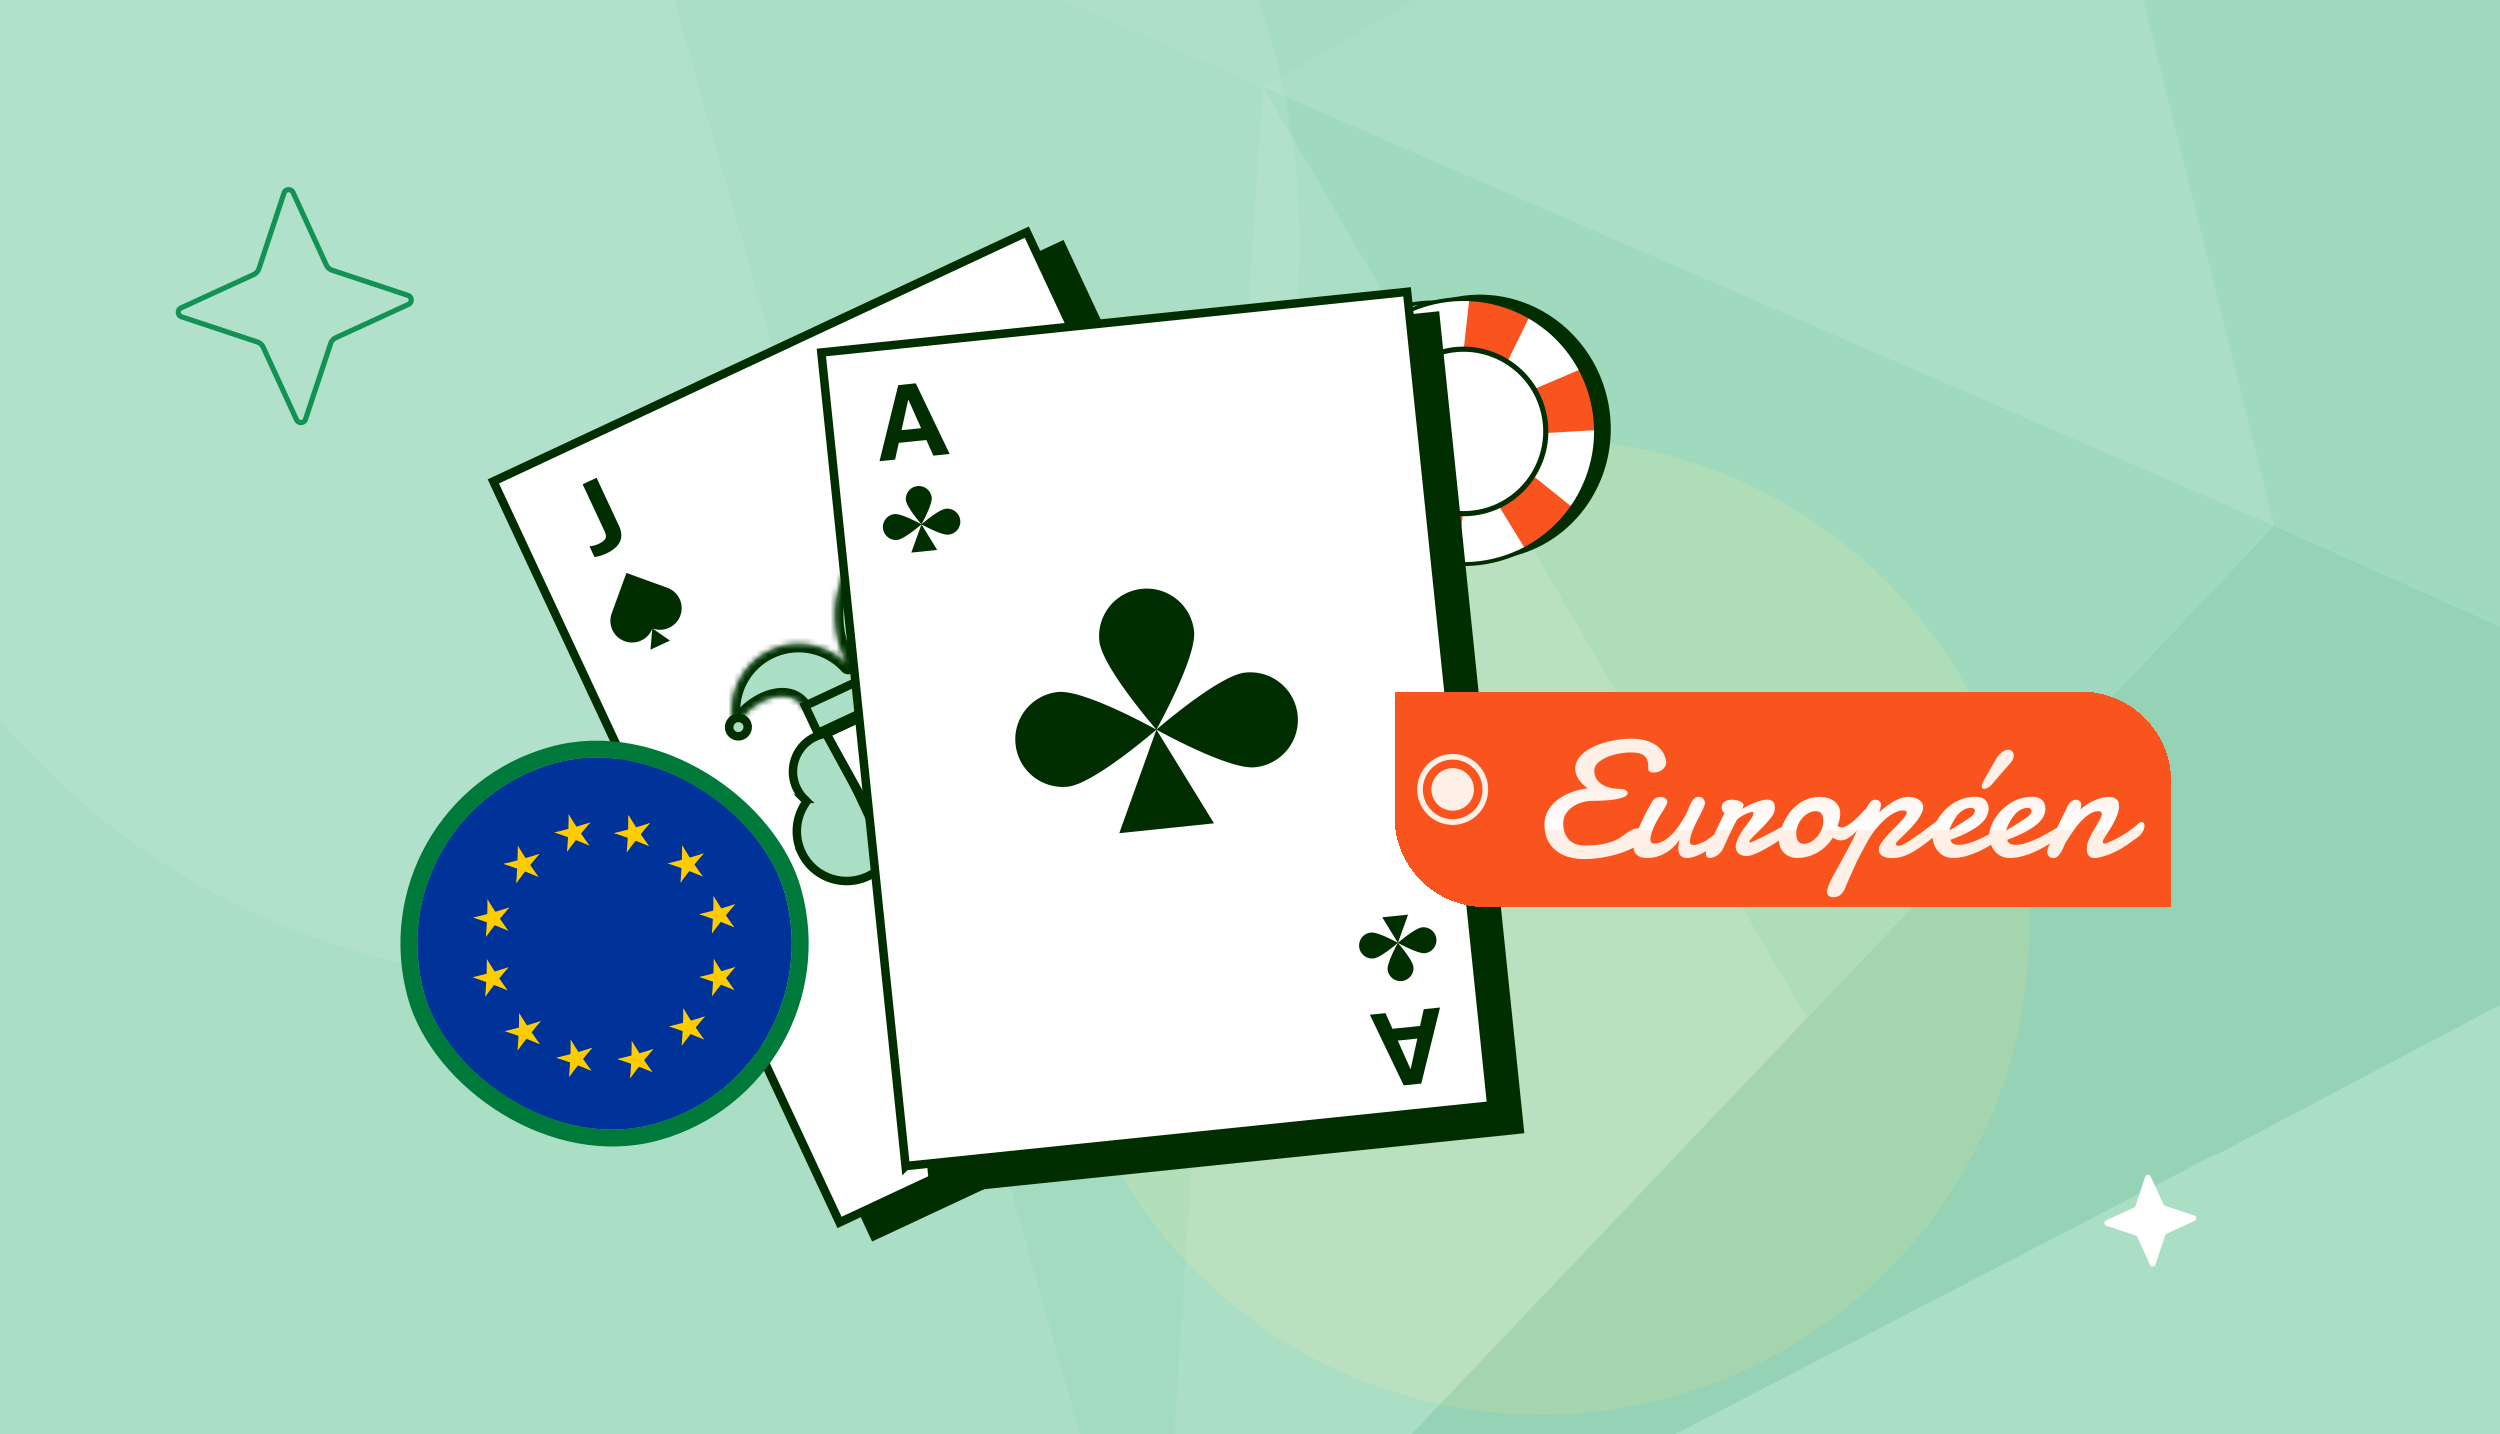<svg xmlns="http://www.w3.org/2000/svg" width="441" height="253" fill="none"><g clip-path="url(#a)"><path fill="#AADEC5" d="M0 0h441v253H0z"/><g filter="url(#b)"><circle cx="99.159" cy="42.82" r="130.114" fill="#D5EFE2" fill-opacity=".2" transform="rotate(90 99.159 42.82)"/></g><g filter="url(#c)"><circle cx="271.885" cy="163.462" r="86.111" fill="#FFEBA4" fill-opacity=".2" transform="rotate(90 271.885 163.462)"/></g><g opacity=".12"><path fill="#007A3B" d="m401.131 92.739-49.084 51.809 38.602 59.325 119.049-62.903-108.567-48.231Z"/><path fill="#55BD8B" d="m233.34-120.444 50.662 100.62 78.016-44.883-128.678-55.737Z"/><path fill="#AADEC5" d="m222.764 15.325 178.56 77.425-39.302-157.457-139.258 80.031Z"/><path fill="#007A3B" d="m203.805 300.502 186.856-96.824-38.615-59.131-148.241 155.955Z"/><path fill="#AADEC5" d="m204.013 300.321 114.769-120.878-96.02-164.12-18.749 284.998Z"/><path fill="#71C59B" d="M222.759 15.324 109.357-33.824l94.639 334.34 18.763-285.192Z"/><path fill="#55BD8B" d="m222.764 15.324 96.006 164.314 82.359-86.9-178.365-77.414Z"/><path fill="#86D6AE" d="m109.166-33.837 113.597 49.162 61.242-35.149-50.48-100.412-124.359 86.399Z"/><path fill="#55BD8B" d="m492.124-8.173-130.095-56.53 39.098 157.44 108.556 48.427L492.124-8.173Z"/></g><path fill="#002E00" d="M256.082 98.523c12.149 0 21.998-10.12 21.998-22.604 0-12.485-9.849-22.605-21.998-22.605-12.148 0-21.997 10.12-21.997 22.605 0 12.484 9.849 22.604 21.997 22.604Z"/><path fill="#F0F7F3" d="M252.926 98.467c12.476 0 22.59-10.103 22.59-22.566 0-12.462-10.114-22.565-22.59-22.565-12.475 0-22.589 10.103-22.589 22.566 0 12.462 10.114 22.565 22.589 22.565Z"/><path fill="#186E45" d="M230.337 75.901c0 1.999.262 3.937.753 5.785l21.836-3.816 21.837 3.816c.487-1.848.753-3.786.753-5.785 0-1.682-.192-3.322-.542-4.9l-22.048 3.816L230.878 71a22.679 22.679 0 0 0-.541 4.9Z"/><path fill="#186E45" d="M242.201 56.097a22.66 22.66 0 0 0-4.671 3.5l14.066 17.114 7.414 20.869a22.601 22.601 0 0 0 9.415-5.072l-14.17-17.299-7.518-21.053a22.654 22.654 0 0 0-4.536 1.941Z"/><path fill="#186E45" d="M264.003 56.291a22.571 22.571 0 0 0-5.457-2.075l-6.968 21.02-13.695 17.412a22.657 22.657 0 0 0 4.744 3.4 22.794 22.794 0 0 0 4.58 1.844l7.068-21.209 13.797-17.597a22.753 22.753 0 0 0-4.066-2.795h-.003Z"/><path fill="#002E00" d="M252.926 98.799C240.283 98.799 230 88.527 230 75.901S240.283 53 252.926 53c12.643 0 22.925 10.272 22.925 22.901 0 12.63-10.282 22.901-22.925 22.901V98.8Zm0-45.127c-12.27 0-22.253 9.972-22.253 22.23 0 12.256 9.983 22.229 22.253 22.229s22.253-9.973 22.253-22.23-9.983-22.23-22.253-22.23Z"/><path fill="#F0F7F3" d="M252.94 89.732c7.637 0 13.827-6.184 13.827-13.814 0-7.629-6.19-13.813-13.827-13.813-7.636 0-13.827 6.184-13.827 13.813 0 7.63 6.191 13.814 13.827 13.814Z"/><path fill="#002E00" d="M252.941 90.36c-7.97 0-14.456-6.479-14.456-14.442 0-7.962 6.486-14.441 14.456-14.441s14.455 6.479 14.455 14.441c0 7.963-6.485 14.442-14.455 14.442Zm0-28.003c-7.486 0-13.574 6.083-13.574 13.561 0 7.479 6.088 13.562 13.574 13.562 7.485 0 13.574-6.083 13.574-13.562 0-7.478-6.089-13.561-13.574-13.561Z"/><g clip-path="url(#d)"><path fill="#002E00" stroke="#002E00" stroke-width="1.5" d="M154.203 218.004 93.133 87.287l94.109-43.967 61.07 130.717-94.109 43.967Z"/><path fill="#FEFFFE" stroke="#002E00" stroke-width="1.5" d="M148.092 215.632 87.022 84.916l94.109-43.967 61.07 130.716-94.109 43.967Z"/><path fill="#002E00" d="M106.975 97.624a7.614 7.614 0 0 1-1.208.447c-.397.12-.7.178-.91.172l-.877-1.88c.226-.015.484-.058.775-.129.29-.07.574-.17.85-.3.595-.277.981-.573 1.157-.888.183-.331.152-.757-.09-1.277l-3.895-8.349 2.455-1.145 3.947 8.46c.495 1.062.553 2.005.174 2.829-.384.813-1.177 1.5-2.378 2.06ZM220.903 161.722a7.706 7.706 0 0 0-1.119.639c-.347.227-.586.422-.716.586l.877 1.88c.156-.163.355-.334.596-.511s.5-.33.776-.459c.595-.277 1.07-.382 1.425-.315.371.073.677.369.92.89l3.895 8.348 2.455-1.145-3.947-8.46c-.495-1.062-1.18-1.713-2.055-1.951-.87-.228-1.906-.062-3.107.498ZM115.126 110.866a3.82 3.82 0 0 0 4.89-2.287v-.001a3.815 3.815 0 0 0-2.286-4.888l-7.232-2.625-2.619 7.207a3.828 3.828 0 0 0 7.182 2.646l-.322 3.693 3.444-1.609-3.057-2.136ZM171.197 141.028c7.459 2.703 15.705-1.155 18.415-8.613v-.006c2.711-7.459-1.145-15.702-8.606-18.409l-27.242-9.885-9.86 27.142c-2.722 7.483 1.141 15.749 8.625 18.46 7.439 2.7 15.656-1.102 18.421-8.496l-1.21 13.912 12.968-6.062-11.511-8.043ZM215.98 147.187a3.82 3.82 0 0 1 4.894-2.278l.001.001a3.815 3.815 0 0 1 2.277 4.892l-2.636 7.228-7.204-2.624a3.827 3.827 0 0 1 2.587-7.202l-3.037-2.127 3.445-1.605-.327 3.715Z"/><mask id="e" fill="#fff"><path d="M164.719 97.307a10.964 10.964 0 0 1 7.852-5.345c-8.308-3.613-18.191-.502-22.848 7.524-3.334 5.745-3.151 12.561-.114 17.957-3.382-3.727-8.922-4.996-13.724-2.756-5.486 2.559-8.081 8.797-6.215 14.401 1.128-4.603 9.725-9.292 12.357-3.652l34.612-16.147c-2.631-5.641 6.486-9.215 10.737-7.122-3.095-5.03-9.542-7.05-15.027-4.49-4.691 2.188-7.268 7.066-6.749 11.938a10.967 10.967 0 0 1-.881-12.308Z"/></mask><path fill="#AADEC5" d="M164.719 97.307a10.964 10.964 0 0 1 7.852-5.345c-8.308-3.613-18.191-.502-22.848 7.524-3.334 5.745-3.151 12.561-.114 17.957-3.382-3.727-8.922-4.996-13.724-2.756-5.486 2.559-8.081 8.797-6.215 14.401 1.128-4.603 9.725-9.292 12.357-3.652l34.612-16.147c-2.631-5.641 6.486-9.215 10.737-7.122-3.095-5.03-9.542-7.05-15.027-4.49-4.691 2.188-7.268 7.066-6.749 11.938a10.967 10.967 0 0 1-.881-12.308Z"/><path fill="#002E00" d="m172.571 91.962.226 1.483 5.144-.783-4.772-2.076-.598 1.376Zm-7.852 5.345 1.298.753-1.298-.753Zm-14.996 2.179-1.298-.753 1.298.753Zm-.114 17.957-1.111 1.008a1.5 1.5 0 0 0 2.418-1.744l-1.307.736Zm-19.939 11.645-1.423.474 1.643 4.934 1.237-5.051-1.457-.357Zm12.357-3.652-1.359.634.634 1.359 1.359-.634-.634-1.359Zm34.612-16.147.634 1.359 1.359-.634-.634-1.359-1.359.634Zm10.737-7.122-.662 1.346 4.665 2.297-2.725-4.429-1.278.786Zm-21.776 7.448-1.177.931a1.5 1.5 0 0 0 2.668-1.09l-1.491.159Zm6.745-19.136a12.463 12.463 0 0 0-8.923 6.075l2.595 1.506a9.463 9.463 0 0 1 6.78-4.615l-.452-2.966Zm-21.325 9.76c4.271-7.36 13.335-10.214 20.953-6.901l1.196-2.751c-8.998-3.914-19.7-.546-24.744 8.146l2.595 1.506Zm-.104 16.468c-2.787-4.951-2.953-11.201.104-16.468l-2.595-1.506c-3.611 6.223-3.41 13.606-.123 19.446l2.614-1.472Zm-14.397-.66a10.302 10.302 0 0 1 11.979 2.404l2.222-2.016c-3.812-4.2-10.055-5.633-15.47-3.107l1.269 2.719Zm-5.426 12.567a10.297 10.297 0 0 1 5.426-12.567l-1.269-2.719c-6.183 2.885-9.107 9.915-7.003 16.234l2.846-.948Zm41.89-29.579a10.297 10.297 0 0 1 13.116 3.918l2.555-1.572c-3.49-5.673-10.756-7.949-16.939-5.064l1.268 2.718Zm-5.892 10.421a10.304 10.304 0 0 1 5.892-10.42l-1.268-2.72c-5.29 2.468-8.192 7.968-7.607 13.458l2.983-.318Zm-3.669-12.902c-2.646 4.56-2.078 10.097 1.001 13.992l2.353-1.861a9.468 9.468 0 0 1-.759-10.625l-2.595-1.506Zm-20.036 28.248c-.847-1.815-2.244-2.892-3.897-3.282-1.585-.374-3.266-.087-4.759.507a12.438 12.438 0 0 0-4.08 2.691c-1.133 1.125-2.069 2.513-2.437 4.013l2.914.714c.197-.802.758-1.725 1.637-2.598a9.408 9.408 0 0 1 3.075-2.032c1.127-.449 2.159-.564 2.961-.375.735.173 1.398.625 1.868 1.63l2.718-1.268Zm44.653-23.981c-1.385-.682-3.051-.856-4.64-.711a12.431 12.431 0 0 0-4.684 1.397c-1.414.762-2.714 1.866-3.446 3.321-.763 1.517-.836 3.28.01 5.095l2.719-1.268c-.469-1.006-.389-1.804-.049-2.479.37-.736 1.122-1.453 2.189-2.028a9.444 9.444 0 0 1 3.533-1.051c1.234-.112 2.302.051 3.043.416l1.325-2.692Zm-12.035 7.109-34.611 16.147 1.268 2.718 34.612-16.147-1.269-2.718Z" mask="url(#e)"/><path fill="#AADEC5" stroke="#002E00" stroke-width="1.5" d="m141.969 141.861.328-.51-.429-.428a6.78 6.78 0 0 1 1.93-10.941 6.771 6.771 0 0 1 2.651-.635l10.283 22.042a8.75 8.75 0 0 1-3.669 3.196c-4.399 2.052-9.627.151-11.678-4.244a8.774 8.774 0 0 1 .584-8.48ZM189.558 119.659l-.601-.075-.053-.604a6.781 6.781 0 0 0-9.624-5.551 6.753 6.753 0 0 0-2.189 1.623l10.283 22.042a8.745 8.745 0 0 0 4.806-.758c4.399-2.052 6.302-7.28 4.251-11.675a8.776 8.776 0 0 0-6.873-5.002Z"/><path fill="#FEFFFE" stroke="#002E00" stroke-width="1.5" d="m157.888 151.818-12.159-22.404 31.807-14.839 9.527 23.453c3.237 7.968-.343 17.079-8.144 20.718-7.743 3.612-16.958.576-21.031-6.928Z"/><path stroke="#002E00" stroke-width="1.5" d="m145.736 129.41 31.793-14.832 6.975 17.611.005.012.006.013 2.552 5.823c3.23 7.967-.35 17.071-8.148 20.709-7.74 3.611-16.95.579-21.025-6.918l-2.931-5.833-.007-.014-.008-.014-9.212-16.557Z"/><path fill="#002E00" d="M156.692 139.65a2.212 2.212 0 0 1 1.071-2.941l1.853-.865a2.214 2.214 0 0 1 2.942 1.069 7.602 7.602 0 0 0-5.866 2.737ZM172.776 132.147a2.214 2.214 0 0 1 1.072-2.942l1.853-.865a2.213 2.213 0 0 1 2.942 1.07 7.602 7.602 0 0 0-5.867 2.737Z"/><path stroke="#002E00" stroke-width="1.5" d="m171.908 140.532-4.029 1.879-4.796-10.28-1.527-.464a6.406 6.406 0 0 0-7.75 3.616l-.626 1.468M169.061 129.813l.626-1.468a6.405 6.405 0 0 1 7.75-3.615l1.527.463"/><path fill="#FEFFFE" d="M172.829 146.04c-1.603.748-2.354 2.532-1.677 3.984l5.808-2.709c-.678-1.452-2.527-2.023-4.131-1.275Z"/><path fill="#002E00" d="m169.778 150.951 1.991-2.833.023-.033.558.13.785.131.405-.686.258-.511.041.004 3.45.294-7.511 3.504Z"/><path fill="#AADEC5" stroke="#002E00" stroke-width="1.5" d="m142.02 124.503 34.204-15.957 2.239 4.798-34.204 15.957-2.239-4.798Z"/><path fill="#AADEC5" d="M157.588 149.286a6.56 6.56 0 0 0 8.72 3.169c1.678-.783 4.121-2.885 4.121-2.885a3.65 3.65 0 0 0-1.614-6.958c-3.381.18-4.186 3.249-4.978 5.164-.641 1.551-4.726 3.427-5.783-.143-1.057-3.571 1.235-6.137 2.709-7.065a6.56 6.56 0 0 0-3.175 8.718Z"/><path fill="#AADEC5" d="M183.756 137.078a6.56 6.56 0 0 1-3.174 8.718c-1.679.783-4.859 1.304-4.859 1.304a3.65 3.65 0 0 1-4.294-5.707c2.31-2.475 5.179-1.12 7.155-.497 1.6.505 5.662-1.42 3.606-4.523-2.057-3.104-5.496-2.997-7.154-2.464a6.56 6.56 0 0 1 8.72 3.169Z"/><path fill="#AADEC5" stroke="#002E00" stroke-width="1.5" d="M131.756 127.589a1.643 1.643 0 0 1-2.977 1.388 1.642 1.642 0 0 1 2.977-1.388ZM172.399 92.155a1.641 1.641 0 1 1-2.975 1.387 1.641 1.641 0 0 1 2.975-1.387ZM187.893 100.702a1.641 1.641 0 1 1-2.974 1.387 1.641 1.641 0 0 1 2.974-1.387Z"/></g><path fill="#002E00" d="M256.005 52.563c12.243-2.864 24.556 5.023 27.501 17.616 2.946 12.593-4.591 25.123-16.834 27.986-12.243 2.864-24.556-5.023-27.501-17.616-2.946-12.593 4.591-25.123 16.834-27.986Z"/><path fill="#fff" d="M252.837 53.365c12.573-2.94 25.148 4.866 28.089 17.437 2.94 12.57-4.868 25.145-17.441 28.086-12.572 2.941-25.148-4.866-28.088-17.437-2.94-12.57 4.868-25.145 17.44-28.086Z"/><path fill="#F9541D" d="M252.028 98.63a23.442 23.442 0 0 1-5.533-2.43l8.67-17.6-18.064 7.665a23.337 23.337 0 0 1-2.308-10.828l18.748-1.062-14.488-11.597a23.44 23.44 0 0 1 3.979-4.547 23.568 23.568 0 0 1 4.18-2.94l9.893 16.094 2.075-18.56a23.386 23.386 0 0 1 10.685 2.896l-8.208 16.732 17.147-7.31a23.5 23.5 0 0 1 2.124 5.657c.397 1.698.591 3.397.611 5.071l-19.707 1.15 15.562 12.495a23.505 23.505 0 0 1-3.438 3.778h-.003a23.349 23.349 0 0 1-5.01 3.38l-9.757-15.93-2.129 18.775a23.44 23.44 0 0 1-5.029-.89Z"/><path fill="#002E00" d="M252.759 53.03c-12.741 2.98-20.68 15.764-17.701 28.5 2.979 12.736 15.765 20.677 28.506 17.697 12.741-2.98 20.68-15.765 17.7-28.504-2.979-12.74-15.765-20.677-28.506-17.697l.001.003Zm10.647 45.52c-12.365 2.891-24.779-4.815-27.67-17.178-2.892-12.364 4.816-24.776 17.18-27.668 12.365-2.892 24.779 4.814 27.671 17.177 2.892 12.363-4.816 24.776-17.181 27.668Z"/><path fill="#fff" d="M254.915 62.17c7.695-1.8 15.393 2.98 17.193 10.676 1.8 7.695-2.979 15.393-10.675 17.193-7.695 1.8-15.393-2.98-17.193-10.675-1.8-7.696 2.979-15.393 10.675-17.193Z"/><path fill="#002E00" d="M254.765 61.537c-8.032 1.878-13.039 9.943-11.161 17.974 1.879 8.032 9.943 13.04 17.975 11.16 8.032-1.878 13.039-9.942 11.16-17.974-1.878-8.032-9.943-13.039-17.974-11.16Zm6.606 28.247c-7.543 1.764-15.114-2.937-16.879-10.48-1.764-7.544 2.937-15.115 10.48-16.88 7.544-1.764 15.115 2.937 16.879 10.48 1.765 7.544-2.936 15.115-10.48 16.88Z"/><g clip-path="url(#f)"><path fill="#002E00" stroke="#002E00" stroke-width="1.5" d="m164.744 209.933-14.86-143.512 103.321-10.698 14.86 143.511-103.321 10.699Z"/><path fill="#FEFFFE" stroke="#002E00" stroke-width="1.5" d="m159.747 205.689-14.86-143.511L248.208 51.48l14.86 143.511-103.321 10.698Z"/><path fill="#002E00" fill-rule="evenodd" d="m158.453 67.937-3.308 13.419 2.752-.284.647-2.955 4.866-.5 1.231 2.76 2.878-.296-5.973-12.463-3.093.319Zm1.767 2.527-1.188 5.423 3.448-.355-2.26-5.068ZM247.619 191.462l-5.973-12.463 2.751-.283 1.236 2.761 4.866-.501.643-2.955 2.877-.296-3.307 13.419-3.093.318Zm1.214-2.835-2.267-5.067 3.447-.355-1.18 5.422Z" clip-rule="evenodd"/><path fill="#002E00" d="M162.544 92.496s1.944-3.477 1.814-4.736a2.293 2.293 0 0 0-4.561.473c.131 1.259 2.747 4.263 2.747 4.263ZM162.544 92.497s-3.479-1.942-4.738-1.812a2.293 2.293 0 0 0-2.045 2.515 2.293 2.293 0 0 0 2.517 2.043c1.26-.13 4.266-2.746 4.266-2.746ZM167.283 94.309c-1.259.13-4.738-1.813-4.738-1.813s3.006-2.615 4.266-2.745a2.292 2.292 0 1 1 .472 4.558ZM160.757 97.482l1.788-4.985 2.772 4.511-4.56.474ZM246.592 166.324s2.612 3.008 2.741 4.267a2.293 2.293 0 0 1-4.561.467c-.129-1.26 1.82-4.734 1.82-4.734ZM246.592 166.323s-3.011 2.611-4.27 2.74a2.292 2.292 0 1 1-.467-4.559c1.261-.129 4.737 1.819 4.737 1.819ZM250.862 163.584c-1.259.129-4.269 2.739-4.269 2.739s3.476 1.948 4.736 1.819a2.29 2.29 0 1 0-.467-4.558ZM243.826 161.807l2.766 4.516 1.795-4.982-4.561.466ZM203.988 128.707s7.121-12.738 6.644-17.347c-.478-4.613-4.606-7.96-9.218-7.483-4.615.479-7.966 4.604-7.489 9.213.479 4.613 10.063 15.617 10.063 15.617ZM203.988 128.711s-12.745-7.116-17.357-6.638c-4.615.478-7.966 4.604-7.489 9.213.479 4.613 4.607 7.96 9.219 7.483 4.615-.479 15.627-10.058 15.627-10.058ZM221.348 135.346c-4.612.478-17.357-6.638-17.357-6.638s11.012-9.579 15.627-10.058a8.393 8.393 0 1 1 1.73 16.696ZM197.441 146.97l6.549-18.26 10.156 16.526-16.705 1.734Z"/></g><g filter="url(#g)"><g clip-path="url(#h)"><rect width="66" height="66" x="66" y="149.701" fill="#039" rx="33" transform="rotate(-15.557 66 149.701)"/><path fill="#039" d="m52.349 151.638 89.95-25.042 18.781 67.462L71.13 219.1l-18.781-67.462Z"/><path fill="#FC0" d="m100.319 149.854-.072 3.61 1.758-.131-1.686-3.479Z"/><path fill="#FC0" d="m100.318 149.855 1.927 3.053-1.573.797-.354-3.85Z"/><path fill="#FC0" d="m104.123 151.274-3.454 1.05.668 1.629 2.786-2.679Z"/><path fill="#FC0" d="m104.124 151.276-2.306 2.777-1.244-1.248 3.55-1.529Z"/><path fill="#FC0" d="m103.955 155.338-2.064-2.963-1.346 1.14 3.41 1.823Z"/><path fill="#FC0" d="m103.955 155.336-3.354-1.337.804-1.569 2.55 2.906Z"/><path fill="#FC0" d="m97.793 153.037 3.499-.887.27 1.741-3.77-.854Z"/><path fill="#FC0" d="m97.791 153.04 3.409 1.185.421-1.711-3.83.526Z"/><path fill="#FC0" d="m100.036 156.429.235-3.603 1.741.28-1.976 3.323Z"/><path fill="#FC0" d="m100.035 156.427 2.18-2.877-1.5-.928-.68 3.805ZM111.443 189.83l-.072 3.61 1.758-.131-1.686-3.479Z"/><path fill="#FC0" d="m111.442 189.83 1.927 3.053-1.573.797-.354-3.85Z"/><path fill="#FC0" d="m115.252 191.245-3.454 1.05.668 1.63 2.786-2.68Z"/><path fill="#FC0" d="m115.253 191.248-2.306 2.776-1.245-1.247 3.551-1.529Z"/><path fill="#FC0" d="m115.084 195.309-2.064-2.962-1.346 1.139 3.41 1.823Z"/><path fill="#FC0" d="m115.083 195.308-3.353-1.337.804-1.57 2.549 2.907Z"/><path fill="#FC0" d="m108.921 193.008 3.499-.886.27 1.741-3.769-.855Z"/><path fill="#FC0" d="m108.919 193.011 3.409 1.185.421-1.711-3.83.526Z"/><path fill="#FC0" d="m111.164 196.403.236-3.603 1.741.28-1.977 3.323Z"/><path fill="#FC0" d="m111.164 196.401 2.18-2.878-1.5-.928-.68 3.806ZM85.89 175.407l-.073 3.61 1.759-.131-1.687-3.479Z"/><path fill="#FC0" d="m85.888 175.407 1.927 3.054-1.573.796-.354-3.85Z"/><path fill="#FC0" d="m89.692 176.824-3.454 1.05.668 1.629 2.786-2.679Z"/><path fill="#FC0" d="m89.694 176.826-2.307 2.777-1.244-1.248 3.55-1.529Z"/><path fill="#FC0" d="m89.526 180.888-2.064-2.962-1.346 1.139 3.41 1.823Z"/><path fill="#FC0" d="m89.526 180.887-3.354-1.337.804-1.57 2.55 2.907Z"/><path fill="#FC0" d="m83.363 178.586 3.5-.886.27 1.741-3.77-.855Z"/><path fill="#FC0" d="m83.362 178.589 3.409 1.185.42-1.711-3.83.526Z"/><path fill="#FC0" d="m85.607 181.979.236-3.602 1.74.28-1.976 3.322Z"/><path fill="#FC0" d="m85.606 181.978 2.18-2.878-1.5-.928-.68 3.806ZM91.069 161.968l2.18-2.877-1.5-.928-.68 3.805Z"/><path fill="#FC0" d="m91.069 161.968.236-3.603 1.74.28-1.976 3.323Z"/><path fill="#FC0" d="m88.816 158.584 3.41 1.184.42-1.714-3.83.53Z"/><path fill="#FC0" d="m88.818 158.583 3.5-.89.272 1.743-3.772-.853Z"/><path fill="#FC0" d="m91.35 155.399-.074 3.608 1.755-.129-1.682-3.479Z"/><path fill="#FC0" d="m91.348 155.4 1.922 3.054-1.57.794-.352-3.848Z"/><path fill="#FC0" d="m94.987 160.88-3.353-1.338.804-1.569 2.55 2.907Z"/><path fill="#FC0" d="m94.987 160.879-2.063-2.963-1.347 1.139 3.41 1.824Z"/><path fill="#FC0" d="m95.163 156.819-2.31 2.776-1.243-1.251 3.553-1.525Z"/><path fill="#FC0" d="m95.164 156.819-3.456 1.045.667 1.634 2.789-2.679ZM89.635 170.352l-2.063-2.962-1.346 1.139 3.41 1.823Z"/><path fill="#FC0" d="m89.635 170.351-3.353-1.337.804-1.57 2.55 2.907Z"/><path fill="#FC0" d="m85.722 171.443 2.18-2.879-1.5-.927-.68 3.806Z"/><path fill="#FC0" d="m85.723 171.443.235-3.602 1.742.279-1.977 3.323Z"/><path fill="#FC0" d="m83.473 168.056 3.412 1.183.418-1.713-3.83.53Z"/><path fill="#FC0" d="m83.473 168.057 3.5-.891.272 1.743-3.772-.852Z"/><path fill="#FC0" d="m89.817 166.288-2.309 2.776-1.243-1.25 3.552-1.526Z"/><path fill="#FC0" d="m89.815 166.289-3.456 1.046.667 1.633 2.789-2.679Z"/><path fill="#FC0" d="m86.005 164.867 1.927 3.051-1.569.797-.358-3.848Z"/><path fill="#FC0" d="m86.006 164.868-.067 3.607 1.755-.131-1.688-3.476ZM95.398 186.321l-3.454 1.051.67 1.629 2.784-2.68Z"/><path fill="#FC0" d="M95.393 186.324 93.09 189.1l-1.246-1.246 3.55-1.53Z"/><path fill="#FC0" d="m95.228 190.381-2.069-2.96-1.341 1.142 3.41 1.818Z"/><path fill="#FC0" d="m95.223 190.381-3.353-1.332.8-1.571 2.553 2.903Z"/><path fill="#FC0" d="m91.312 191.476 2.176-2.885-1.503-.922-.673 3.807Z"/><path fill="#FC0" d="m91.308 191.476.228-3.602 1.744.273-1.972 3.329Z"/><path fill="#FC0" d="m91.577 184.912 1.93 3.033-1.541.8-.39-3.833Z"/><path fill="#FC0" d="m91.573 184.913-.033 3.595 1.731-.136-1.698-3.459Z"/><path fill="#FC0" d="m89.054 188.092 3.498-.903.282 1.748-3.78-.845Z"/><path fill="#FC0" d="m89.056 188.091 3.422 1.178.41-1.72-3.832.542ZM104.487 191.014l-3.453 1.051.669 1.629 2.784-2.68Z"/><path fill="#FC0" d="m104.483 191.017-2.305 2.776-1.245-1.247 3.55-1.529Z"/><path fill="#FC0" d="m104.316 195.073-2.069-2.96-1.341 1.143 3.41 1.817Z"/><path fill="#FC0" d="m104.311 195.073-3.353-1.332.799-1.571 2.554 2.903Z"/><path fill="#FC0" d="m100.398 196.167 2.176-2.885-1.504-.922-.672 3.807Z"/><path fill="#FC0" d="m100.399 196.167.228-3.602 1.744.273-1.972 3.329Z"/><path fill="#FC0" d="m100.667 189.602 1.93 3.034-1.541.799-.389-3.833Z"/><path fill="#FC0" d="m100.663 189.603-.033 3.595 1.731-.136-1.698-3.459Z"/><path fill="#FC0" d="m98.147 192.782 3.498-.903.282 1.748-3.78-.845Z"/><path fill="#FC0" d="m98.148 192.781 3.422 1.178.41-1.72-3.832.542ZM125.87 164.277l1.927 3.053-1.573.797-.354-3.85Z"/><path fill="#FC0" d="m125.871 164.276-.072 3.61 1.758-.131-1.686-3.479Z"/><path fill="#FC0" d="m123.346 167.455 3.5-.886.27 1.74-3.77-.854Z"/><path fill="#FC0" d="m123.345 167.458 3.409 1.185.421-1.711-3.83.526Z"/><path fill="#FC0" d="m125.588 170.849.236-3.603 1.741.28-1.977 3.323Z"/><path fill="#FC0" d="m125.588 170.847 2.18-2.878-1.5-.928-.68 3.806Z"/><path fill="#FC0" d="m129.673 165.693-3.455 1.05.669 1.63 2.786-2.68Z"/><path fill="#FC0" d="m129.674 165.696-2.306 2.776-1.245-1.247 3.551-1.529Z"/><path fill="#FC0" d="m129.506 169.758-2.063-2.963-1.346 1.139 3.409 1.824Z"/><path fill="#FC0" d="m129.506 169.756-3.353-1.337.804-1.569 2.549 2.906ZM114.488 155.449l-3.354-1.337.804-1.57 2.55 2.907Z"/><path fill="#FC0" d="m114.488 155.448-2.064-2.963-1.346 1.14 3.41 1.823Z"/><path fill="#FC0" d="m114.661 151.383-2.309 2.777-1.244-1.251 3.553-1.526Z"/><path fill="#FC0" d="m114.658 151.384-3.455 1.046.667 1.633 2.788-2.679Z"/><path fill="#FC0" d="m110.847 149.965 1.927 3.051-1.569.797-.358-3.848Z"/><path fill="#FC0" d="m110.844 149.967-.067 3.608 1.755-.132-1.688-3.476Z"/><path fill="#FC0" d="m110.569 156.54 2.179-2.879-1.499-.928-.68 3.807Z"/><path fill="#FC0" d="m110.569 156.538.235-3.603 1.741.279-1.976 3.324Z"/><path fill="#FC0" d="m108.32 153.153 3.412 1.183.418-1.713-3.83.53Z"/><path fill="#FC0" d="m108.32 153.154 3.499-.891.273 1.743-3.772-.852ZM120.047 161.883l.236-3.602 1.741.28-1.977 3.322Z"/><path fill="#FC0" d="m120.047 161.882 2.18-2.878-1.499-.928-.681 3.806Z"/><path fill="#FC0" d="m123.957 160.793-3.354-1.338.805-1.569 2.549 2.907Z"/><path fill="#FC0" d="m123.956 160.794-2.063-2.963-1.346 1.139 3.409 1.824Z"/><path fill="#FC0" d="m124.133 156.732-2.31 2.776-1.243-1.251 3.553-1.525Z"/><path fill="#FC0" d="m124.134 156.732-3.456 1.045.667 1.634 2.789-2.679Z"/><path fill="#FC0" d="m117.793 158.497 3.411 1.184.419-1.713-3.83.529Z"/><path fill="#FC0" d="m117.796 158.496 3.499-.889.272 1.742-3.771-.853Z"/><path fill="#FC0" d="m120.327 155.312-.074 3.608 1.755-.128-1.681-3.48Z"/><path fill="#FC0" d="m120.326 155.313 1.921 3.054-1.57.795-.351-3.849ZM123.37 178.531l3.5-.885.269 1.741-3.769-.856Z"/><path fill="#FC0" d="m123.375 178.532 3.408 1.185.422-1.71-3.83.525Z"/><path fill="#FC0" d="m125.613 181.919.242-3.603 1.739.285-1.981 3.318Z"/><path fill="#FC0" d="m125.617 181.917 2.183-2.873-1.496-.932-.687 3.805Z"/><path fill="#FC0" d="m129.534 180.832-3.354-1.345.81-1.566 2.544 2.911Z"/><path fill="#FC0" d="m129.537 180.831-2.057-2.966-1.352 1.135 3.409 1.831Z"/><path fill="#FC0" d="m125.905 175.352-.085 3.595 1.733-.112-1.648-3.483Z"/><path fill="#FC0" d="m125.913 175.348 1.886 3.06-1.552.778-.334-3.838Z"/><path fill="#FC0" d="m129.712 176.772-3.461 1.036.661 1.642 2.8-2.678Z"/><path fill="#FC0" d="m129.71 176.773-2.321 2.777-1.239-1.261 3.56-1.516ZM118.008 187.247l3.499-.885.269 1.741-3.768-.856Z"/><path fill="#FC0" d="m118.013 187.247 3.408 1.186.421-1.711-3.829.525Z"/><path fill="#FC0" d="m120.254 190.639.241-3.603 1.739.285-1.98 3.318Z"/><path fill="#FC0" d="m120.258 190.636 2.183-2.872-1.496-.933-.687 3.805Z"/><path fill="#FC0" d="m124.174 189.551-3.354-1.345.811-1.567 2.543 2.912Z"/><path fill="#FC0" d="m124.177 189.55-2.056-2.967-1.352 1.136 3.408 1.831Z"/><path fill="#FC0" d="m120.545 184.071-.085 3.594 1.733-.112-1.648-3.482Z"/><path fill="#FC0" d="m120.549 184.07 1.886 3.06-1.553.778-.333-3.838Z"/><path fill="#FC0" d="m124.346 185.49-3.461 1.035.661 1.642 2.8-2.677Z"/><path fill="#FC0" d="m124.345 185.491-2.321 2.776-1.239-1.26 3.56-1.516Z"/></g><rect width="69" height="69" x="64.153" y="148.658" stroke="#007A3B" stroke-width="3" rx="34.5" transform="rotate(-15.557 64.153 148.658)"/></g><path fill="#129355" fill-rule="evenodd" d="M58.458 48.107a2.234 2.234 0 0 1-1.313-1.181l-.001-.003-5.869-12.777v-.001a.393.393 0 0 0-.73.038l-4.438 13.36a2.233 2.233 0 0 1-1.184 1.313l-12.777 5.869h-.001a.393.393 0 0 0 .038.73l13.36 4.438a2.233 2.233 0 0 1 1.313 1.184l5.869 12.777v.001c.154.327.62.295.73-.038l4.438-13.36a2.233 2.233 0 0 1 1.184-1.313l12.777-5.869h.001a.393.393 0 0 0-.038-.73l-13.36-4.438Zm13.648 3.569c1.12.372 1.214 1.927.134 2.43l-12.785 5.872a1.318 1.318 0 0 0-.696.777l-4.435 13.351c-.372 1.12-1.927 1.214-2.43.134l-5.872-12.785a1.318 1.318 0 0 0-.777-.696l-13.351-4.435c-1.12-.372-1.214-1.927-.134-2.43l12.785-5.872c.324-.147.576-.428.696-.777l4.435-13.351c.372-1.12 1.927-1.214 2.43-.134l5.872 12.785c.147.324.428.576.777.696l13.351 4.435Z" clip-rule="evenodd"/><g filter="url(#i)"><path fill="#F9541D" d="M242 120h121.09c8.787 0 15.91 7.123 15.91 15.91V158H257.91c-8.787 0-15.91-7.123-15.91-15.91V120Z" shape-rendering="crispEdges"/><g filter="url(#j)"><path fill="url(#k)" d="M281.923 136.674c.153 0 .301.019.444.057.143.038.272.091.387.158a.839.839 0 0 1 .272.244.435.435 0 0 1 .101.272c0 .153-.096.311-.287.473-.191.153-.521.296-.989.43-.468.134-1.094.244-1.878.33-.774.086-1.753.129-2.938.129-.641 0-1.276.091-1.907.272a5.46 5.46 0 0 0-1.691.774 4.37 4.37 0 0 0-1.219 1.262c-.306.497-.459 1.065-.459 1.705 0 .517.072 1.009.215 1.477.153.468.378.879.674 1.233.306.353.683.635 1.133.845.458.211.998.316 1.619.316 1.252 0 2.294-.072 3.125-.215.832-.153 1.525-.339 2.079-.559.564-.23 1.022-.473 1.376-.731.363-.258.698-.497 1.003-.717.316-.229.636-.416.961-.559.334-.153.75-.229 1.247-.229.401 0 .717.1.946.301.229.191.344.468.344.831 0 .248-.134.526-.401.831-.258.306-.631.622-1.118.946-.478.316-1.056.622-1.735.918-.678.296-1.433.564-2.265.803-.831.229-1.725.415-2.68.559-.956.143-1.95.215-2.982.215a8.946 8.946 0 0 1-2.666-.387 6.221 6.221 0 0 1-2.179-1.133 5.463 5.463 0 0 1-1.477-1.892c-.353-.764-.53-1.658-.53-2.681 0-.879.201-1.677.602-2.393a6.312 6.312 0 0 1 1.634-1.907 9.37 9.37 0 0 1 2.423-1.347 12.782 12.782 0 0 1 2.953-.731c-.803-.602-1.367-1.19-1.692-1.764-.325-.583-.487-1.156-.487-1.72 0-.554.138-1.065.416-1.534a4.825 4.825 0 0 1 1.132-1.304 8.097 8.097 0 0 1 1.692-1.032c.64-.306 1.328-.559 2.064-.76.736-.21 1.495-.368 2.279-.473a16.266 16.266 0 0 1 2.336-.172c.784 0 1.525.081 2.222.244a6.172 6.172 0 0 1 1.892.76 4.421 4.421 0 0 1 1.362 1.304c.354.526.569 1.147.645 1.864 0 .2-.047.406-.143.616-.096.21-.244.406-.444.588-.192.172-.43.315-.717.43a2.746 2.746 0 0 1-.975.157c-.201 0-.363-.024-.487-.071a.659.659 0 0 1-.273-.201.762.762 0 0 1-.114-.301 5.01 5.01 0 0 1-.015-.401c0-.45-.052-.837-.157-1.162a1.634 1.634 0 0 0-.531-.788c-.239-.21-.554-.363-.946-.459-.392-.105-.879-.157-1.462-.157-.698 0-1.424.076-2.179.229a9.065 9.065 0 0 0-2.078.645c-.631.277-1.152.612-1.563 1.004-.401.391-.602.831-.602 1.318 0 .574.129 1.066.387 1.477.268.411.617.75 1.047 1.018a5.12 5.12 0 0 0 1.505.573 8.734 8.734 0 0 0 1.749.172Zm18.183 8.4a12.34 12.34 0 0 1-1.477 1.405c-.554.449-1.127.85-1.72 1.204-.592.354-1.175.635-1.749.846-.573.219-1.089.329-1.548.329-.458 0-.831-.129-1.118-.387-.287-.258-.43-.697-.43-1.318 0-.44.077-.951.229-1.534a8.01 8.01 0 0 1-2.207 2.179 6.55 6.55 0 0 1-1.606.759 5.984 5.984 0 0 1-1.935.301c-.315 0-.621-.033-.917-.1a2.052 2.052 0 0 1-.76-.344 1.761 1.761 0 0 1-.53-.645c-.134-.277-.201-.621-.201-1.032 0-.01.019-.153.057-.43.039-.287.158-.731.359-1.333.21-.612.53-1.4.96-2.366.43-.965 1.037-2.135 1.821-3.512.2-.363.43-.621.688-.774a1.63 1.63 0 0 1 1.275-.186c.144.029.278.081.402.158a.83.83 0 0 1 .301.272.619.619 0 0 1 .115.373.875.875 0 0 1-.043.272c-.048.163-.153.378-.316.645-.153.258-.334.559-.545.903-.21.335-.434.698-.673 1.09-.23.392-.445.798-.645 1.218a10.64 10.64 0 0 0-.516 1.29c-.144.43-.225.851-.244 1.262a.84.84 0 0 0 .143.473c.096.143.254.215.473.215.622 0 1.214-.172 1.778-.516a7.545 7.545 0 0 0 1.562-1.276c.478-.516.908-1.066 1.29-1.649.392-.592.717-1.132.975-1.619.182-.325.339-.674.473-1.047.144-.372.296-.716.459-1.032.162-.315.349-.578.559-.788.21-.21.473-.316.788-.316.344 0 .617.11.817.33.201.22.302.483.302.788 0 .173-.067.411-.201.717-.124.296-.287.641-.488 1.032-.191.383-.401.794-.63 1.233-.23.44-.445.889-.645 1.348-.191.449-.354.893-.488 1.333-.124.43-.186.831-.186 1.204 0 .344.21.516.631.516.296 0 .664-.086 1.103-.258.44-.172.899-.411 1.377-.717.487-.315.97-.683 1.447-1.104a9.02 9.02 0 0 0 1.29-1.361l.144 1.949Zm3.332-4.931c.373-.229.755-.44 1.147-.631.401-.191.788-.353 1.161-.487a7.81 7.81 0 0 1 1.061-.33c.344-.086.65-.129.917-.129.43 0 .76.105.989.315.239.201.359.545.359 1.033 0 .105-.005.219-.015.344a2.793 2.793 0 0 1-.057.372c-.048.249-.191.54-.43.875-.239.334-.521.683-.846 1.046-.315.363-.659.731-1.032 1.104l-1.017 1.018a26.57 26.57 0 0 0-.775.802c-.2.23-.301.387-.301.473 0 .077.005.129.015.158.009.029.052.043.129.043.516-.22 1.089-.482 1.72-.788.64-.316 1.276-.636 1.906-.961.631-.325 1.228-.64 1.792-.946a86.46 86.46 0 0 0 1.434-.817c.086-.048.172-.086.258-.115a.703.703 0 0 1 .258-.057c.172 0 .315.057.43.172a.624.624 0 0 1 .172.459c0 .22-.096.473-.287.76-.181.277-.492.568-.932.874-.334.21-.712.449-1.132.717l-1.305.817c-.449.277-.907.549-1.376.817-.458.267-.903.506-1.333.717-.43.21-.836.382-1.218.516-.373.124-.698.186-.975.186-.659 0-1.156-.158-1.491-.473-.325-.315-.487-.722-.487-1.218 0-.077.005-.134.014-.173a4.6 4.6 0 0 1 .373-1.218c.181-.392.387-.764.616-1.118.23-.354.469-.688.717-1.003.248-.325.473-.626.674-.904.21-.286.382-.549.516-.788s.2-.459.2-.659a.388.388 0 0 0-.028-.144c-.019-.047-.062-.071-.129-.071-.115 0-.306.043-.574.129-.258.086-.535.2-.831.344a5.81 5.81 0 0 0-.846.501c-.267.182-.458.378-.573.588-.153.268-.33.607-.53 1.018l-.631 1.29c-.21.449-.416.894-.617 1.333l-.516 1.133a2.689 2.689 0 0 1-.458.745 3.042 3.042 0 0 1-1.276.917c-.229.086-.44.129-.631.129-.22 0-.396-.057-.53-.172-.124-.114-.187-.301-.187-.559 0-.105.015-.234.043-.387a2.17 2.17 0 0 1 .215-.53c.172-.325.344-.679.516-1.061.182-.382.388-.817.617-1.304.229-.497.492-1.061.788-1.692.306-.64.664-1.376 1.075-2.207a1.672 1.672 0 0 1-.344-.416 1.4 1.4 0 0 1-.129-.631c0-.229.048-.425.144-.587.095-.173.224-.311.387-.416.162-.105.349-.182.559-.23a2.73 2.73 0 0 1 .688-.086c.248 0 .497.024.745.072.249.038.468.1.66.186.2.086.363.192.487.316a.59.59 0 0 1 .186.43.33.33 0 0 1-.028.115c-.019.047-.043.1-.072.157-.019.058-.038.11-.057.158a.336.336 0 0 0-.029.115c0 .019.005.028.014.028h.015l.028-.014Zm12.88.459c-.449 0-.884.114-1.305.344a3.897 3.897 0 0 0-1.104.888 4.46 4.46 0 0 0-.759 1.248 3.653 3.653 0 0 0-.287 1.419c0 .181.014.382.043.602.029.21.086.411.172.602.096.181.229.334.401.458.172.125.402.187.689.187.439 0 .864-.115 1.275-.344a4.272 4.272 0 0 0 1.118-.918c.325-.382.583-.812.774-1.29a3.852 3.852 0 0 0 .244-2.035 1.424 1.424 0 0 0-.172-.574 1.009 1.009 0 0 0-.387-.415c-.172-.115-.406-.172-.702-.172Zm.745-2.523c.363 0 .75.048 1.161.143.421.096.808.258 1.161.487.354.23.645.536.875.918.239.373.358.836.358 1.39 0 .287-.038.617-.115.989a7.574 7.574 0 0 1-.344 1.147.809.809 0 0 0 .33.244c.124.048.258.072.401.072.201 0 .421-.058.66-.172.248-.115.502-.263.76-.445.258-.181.516-.387.774-.616a18.193 18.193 0 0 0 1.347-1.333c.191-.211.349-.387.473-.531a.331.331 0 0 1 .244-.1c.134 0 .253.072.358.215.105.134.158.325.158.573 0 .249-.077.535-.229.86-.144.325-.416.665-.818 1.018-.229.249-.492.535-.788.86a10.79 10.79 0 0 1-.946.918c-.335.286-.683.53-1.046.731-.364.2-.727.301-1.09.301a2.37 2.37 0 0 1-.731-.115 2.639 2.639 0 0 1-.702-.373 8.727 8.727 0 0 1-1.176 1.463 7.137 7.137 0 0 1-1.476 1.132 7.12 7.12 0 0 1-1.749.731 7.053 7.053 0 0 1-1.993.272c-.267 0-.578-.052-.931-.157a3.297 3.297 0 0 1-1.018-.516 3.204 3.204 0 0 1-.803-.961c-.22-.392-.33-.869-.33-1.433 0-.383.063-.841.187-1.376a9.25 9.25 0 0 1 .559-1.649c.258-.573.578-1.137.96-1.691a7.41 7.41 0 0 1 1.391-1.505 6.464 6.464 0 0 1 1.835-1.076c.688-.277 1.452-.415 2.293-.415Zm21.366 3.684c.133-.077.258-.139.372-.187a.873.873 0 0 1 .33-.071c.21 0 .368.081.473.243a.99.99 0 0 1 .158.574c0 .248-.067.501-.201.76a1.606 1.606 0 0 1-.573.645 142.446 142.446 0 0 0-2.738 2.092 29.222 29.222 0 0 1-2.28 1.635c-.707.449-1.4.798-2.078 1.046a6.301 6.301 0 0 1-2.179.373c-.726 0-1.29-.134-1.691-.402a1.265 1.265 0 0 1-.588-1.103v-.101c0-.038.005-.081.014-.129.038-.286.187-.616.445-.989s.568-.76.931-1.161c.364-.401.751-.808 1.161-1.218.411-.411.789-.798 1.133-1.162.353-.372.645-.711.874-1.017.23-.306.344-.555.344-.746a.315.315 0 0 0-.143-.272c-.096-.067-.253-.1-.473-.1-.382 0-.779.086-1.19.258a5.873 5.873 0 0 0-1.204.673c-.392.277-.779.598-1.161.961-.373.363-.726.74-1.061 1.132-.325.392-.626.789-.903 1.19-.267.392-.497.755-.688 1.089-.057.106-.138.254-.244.445-.105.191-.219.406-.344.645-.124.239-.258.487-.401.745-.134.249-.258.488-.373.717-.114.22-.22.416-.315.588a6.447 6.447 0 0 1-.186.372c-.048.086-.129.249-.244.488-.105.239-.229.516-.373.831-.143.325-.296.664-.459 1.018-.152.354-.301.688-.444 1.003-.134.316-.253.593-.358.832a7.332 7.332 0 0 0-.201.487 5.218 5.218 0 0 1-.33.703 3.07 3.07 0 0 1-.444.573 1.937 1.937 0 0 1-.573.401c-.22.105-.464.158-.731.158-.345 0-.626-.072-.846-.215-.23-.134-.344-.397-.344-.788 0-.192.028-.387.086-.588.057-.201.129-.402.215-.602.086-.191.177-.382.272-.574.086-.181.167-.358.244-.53a271.94 271.94 0 0 1 1.577-2.881c.535-.956 1.046-1.902 1.533-2.838.497-.947.956-1.874 1.377-2.781.42-.908.769-1.778 1.046-2.609.076-.172.182-.416.315-.731a9.35 9.35 0 0 1 .459-.932 3.91 3.91 0 0 1 .573-.789c.22-.229.454-.344.703-.344.382 0 .659.077.831.23.172.143.258.358.258.645a2 2 0 0 1-.028.272 4.972 4.972 0 0 1-.172.789 1.373 1.373 0 0 1-.086.272 16.59 16.59 0 0 1 1.146-.96c.411-.325.837-.617 1.276-.875.44-.258.889-.468 1.348-.631a4.104 4.104 0 0 1 1.376-.243c.315 0 .626.038.931.114.316.077.593.192.832.344.248.144.449.33.602.559.153.22.229.478.229.775 0 .391-.119.812-.358 1.261-.229.44-.521.884-.874 1.333-.354.449-.736.889-1.147 1.319-.411.42-.798.807-1.161 1.161-.354.344-.655.64-.903.889-.239.239-.364.401-.373.487 0 .115.043.21.129.287.086.067.229.1.43.1.162 0 .401-.076.717-.229.315-.153.755-.416 1.318-.789a68.11 68.11 0 0 0 2.165-1.519c.879-.64 1.959-1.443 3.24-2.408Zm5.482-1.72a.64.64 0 0 0-.129-.015h-.129a2.44 2.44 0 0 0-1.018.215 3.484 3.484 0 0 0-.874.574 4.631 4.631 0 0 0-.702.788c-.201.296-.383.593-.545.889a8.586 8.586 0 0 0-.416.831c-.105.268-.186.492-.243.674.334-.172.678-.368 1.032-.588.363-.22.702-.43 1.017-.631.316-.2.588-.382.817-.544.239-.163.407-.273.502-.33.43-.268.726-.516.889-.745.162-.239.244-.445.244-.617a.44.44 0 0 0-.144-.344.541.541 0 0 0-.301-.157Zm.516-1.979c.794 0 1.386.192 1.778.574.392.382.588.912.588 1.591 0 .401-.106.822-.316 1.261-.21.44-.573.889-1.089 1.348-.516.449-1.209.912-2.079 1.39-.86.469-1.94.942-3.239 1.419a.953.953 0 0 0 .444.66c.248.153.578.229.989.229.44 0 .908-.062 1.405-.186a11.928 11.928 0 0 0 1.491-.502c.497-.201.979-.416 1.447-.645.469-.239.889-.463 1.262-.674.382-.21.698-.392.946-.544a6.41 6.41 0 0 1 .516-.287.572.572 0 0 1 .229-.1c.077-.01.144-.015.201-.015.115 0 .21.029.287.086.076.048.138.11.186.187a.518.518 0 0 1 .115.229.839.839 0 0 1 .028.201c0 .086-.009.191-.028.315-.019.115-.091.248-.215.401-.048.048-.21.177-.488.387-.267.211-.616.459-1.046.746-.43.286-.932.592-1.505.917-.564.316-1.166.607-1.806.875a13.39 13.39 0 0 1-1.979.659 7.93 7.93 0 0 1-2.035.272c-.573 0-1.085-.11-1.534-.329a3.544 3.544 0 0 1-1.132-.889 4.027 4.027 0 0 1-.703-1.29 4.835 4.835 0 0 1-.243-1.534c0-.411.081-.86.243-1.347.163-.497.397-.994.703-1.491a9.03 9.03 0 0 1 1.118-1.448 8.289 8.289 0 0 1 1.505-1.261 7.787 7.787 0 0 1 1.82-.875 6.795 6.795 0 0 1 2.136-.33Zm1.606-3.067c.344-.602.688-1.2 1.032-1.792.353-.593.698-1.19 1.032-1.792.363-.602.736-1.027 1.118-1.276.382-.248.726-.372 1.032-.372a.95.95 0 0 1 .703.272c.181.182.272.42.272.717 0 .191-.043.401-.129.63-.086.23-.239.469-.459.717-.516.602-1.037 1.2-1.562 1.792-.516.593-1.032 1.19-1.548 1.792a2.812 2.812 0 0 1-.789.731c-.277.162-.511.244-.702.244-.296 0-.445-.153-.445-.459 0-.277.149-.679.445-1.204Zm7.891 5.046a.64.64 0 0 0-.129-.015h-.129c-.363 0-.703.072-1.018.215a3.466 3.466 0 0 0-.874.574 4.636 4.636 0 0 0-.703.788c-.201.296-.382.593-.545.889a8.346 8.346 0 0 0-.415.831 10.69 10.69 0 0 0-.244.674c.335-.172.679-.368 1.032-.588.363-.22.703-.43 1.018-.631.315-.2.588-.382.817-.544.239-.163.406-.273.502-.33.43-.268.726-.516.888-.745.163-.239.244-.445.244-.617a.442.442 0 0 0-.143-.344.544.544 0 0 0-.301-.157Zm.516-1.979c.793 0 1.385.192 1.777.574.392.382.588.912.588 1.591 0 .401-.105.822-.315 1.261-.211.44-.574.889-1.09 1.348-.516.449-1.209.912-2.078 1.39-.86.469-1.94.942-3.24 1.419a.96.96 0 0 0 .444.66c.249.153.579.229.99.229.439 0 .907-.062 1.404-.186a11.82 11.82 0 0 0 1.491-.502c.497-.201.98-.416 1.448-.645.468-.239.889-.463 1.261-.674.383-.21.698-.392.946-.544a6.41 6.41 0 0 1 .516-.287.575.575 0 0 1 .23-.1c.076-.01.143-.015.201-.015.114 0 .21.029.286.086.077.048.139.11.187.187a.516.516 0 0 1 .114.229.845.845 0 0 1 .029.201c0 .086-.01.191-.029.315-.019.115-.091.248-.215.401a7.31 7.31 0 0 1-.487.387c-.268.211-.617.459-1.047.746-.43.286-.931.592-1.505.917-.564.316-1.166.607-1.806.875-.631.267-1.29.487-1.978.659a7.938 7.938 0 0 1-2.036.272c-.573 0-1.084-.11-1.533-.329a3.548 3.548 0 0 1-1.133-.889 4.006 4.006 0 0 1-.702-1.29 4.808 4.808 0 0 1-.244-1.534c0-.411.081-.86.244-1.347.162-.497.396-.994.702-1.491.306-.497.679-.98 1.118-1.448a8.289 8.289 0 0 1 1.505-1.261 7.814 7.814 0 0 1 1.821-.875 6.795 6.795 0 0 1 2.136-.33Zm6.242 1.735c.191-.411.43-.717.717-.918.287-.2.569-.301.846-.301.229 0 .435.086.616.258.182.163.272.407.272.732a2.024 2.024 0 0 1-.2.86c.21-.268.511-.54.903-.817.392-.287.822-.54 1.29-.76.478-.23.965-.416 1.462-.559a5.249 5.249 0 0 1 1.434-.215c.506 0 .927.124 1.261.372.344.239.516.65.516 1.233 0 .344-.053.703-.158 1.075a7.516 7.516 0 0 1-.415 1.118c-.163.373-.349.741-.559 1.104-.201.354-.402.688-.602 1.004-.201.315-.387.606-.56.874a15.1 15.1 0 0 0-.387.645.818.818 0 0 0-.186.53c0 .077.024.144.072.201.048.057.124.086.229.086.067 0 .143-.005.229-.014a.96.96 0 0 0 .316-.158c.516-.191 1.042-.43 1.577-.717a21.93 21.93 0 0 0 1.562-.903c.497-.325.951-.645 1.362-.96.42-.325.769-.617 1.046-.875a.782.782 0 0 1 .23-.143.604.604 0 0 1 .215-.043c.162 0 .286.062.372.186a.754.754 0 0 1 .144.474c0 .296-.096.625-.287.989-.181.363-.473.702-.874 1.017-.545.392-1.047.751-1.505 1.075-.45.325-.913.631-1.391.918-.468.277-.975.54-1.519.788-.536.239-1.166.464-1.893.674a6.002 6.002 0 0 1-.688.172c-.2.038-.387.057-.559.057-.506 0-.879-.138-1.118-.415-.229-.287-.344-.684-.344-1.19v-.186l.029-.215c.019-.297.095-.622.229-.975.144-.354.311-.717.502-1.09.201-.372.411-.74.631-1.103.219-.373.42-.722.602-1.047.191-.334.349-.631.473-.889s.186-.468.186-.63a.517.517 0 0 0-.129-.359c-.076-.105-.196-.157-.358-.157-.612 0-1.195.181-1.749.544a8.044 8.044 0 0 0-1.534 1.348 14.928 14.928 0 0 0-1.319 1.677c-.401.592-.755 1.123-1.06 1.591a9.177 9.177 0 0 0-.531 1.018c-.153.353-.315.688-.487 1.003a3.025 3.025 0 0 1-.588.76c-.21.21-.478.315-.803.315-.334 0-.597-.105-.788-.315a1.109 1.109 0 0 1-.287-.774c0-.163.067-.425.201-.788.134-.364.306-.784.516-1.262.21-.478.444-.989.702-1.534l.789-1.634a262.2 262.2 0 0 1 .759-1.534c.239-.477.435-.884.588-1.218Z"/></g></g><path stroke="#FEEFE7" d="M262.006 139.253a5.753 5.753 0 1 1-11.507 0 5.753 5.753 0 0 1 11.507 0Z"/><circle cx="256.253" cy="139.253" r="3.38" fill="#FEEFE7" stroke="#FEEFE7" stroke-width=".744"/><path fill="#fff" d="m381.931 212.709 5.156 1.713a.505.505 0 0 1 .052.938l-4.938 2.267a.512.512 0 0 0-.269.3l-1.713 5.156a.505.505 0 0 1-.938.051l-2.268-4.936a.512.512 0 0 0-.3-.269l-5.157-1.712a.505.505 0 0 1-.051-.938l4.938-2.268a.507.507 0 0 0 .268-.3l1.713-5.155a.506.506 0 0 1 .939-.052l2.268 4.937a.504.504 0 0 0 .3.268Z"/></g><defs><filter id="b" width="452.229" height="452.229" x="-126.955" y="-183.295" color-interpolation-filters="sRGB" filterUnits="userSpaceOnUse"><feFlood flood-opacity="0" result="BackgroundImageFix"/><feBlend in="SourceGraphic" in2="BackgroundImageFix" result="shape"/><feGaussianBlur result="effect1_foregroundBlur_12234_25027" stdDeviation="48"/></filter><filter id="c" width="364.222" height="364.221" x="89.774" y="-18.648" color-interpolation-filters="sRGB" filterUnits="userSpaceOnUse"><feFlood flood-opacity="0" result="BackgroundImageFix"/><feBlend in="SourceGraphic" in2="BackgroundImageFix" result="shape"/><feGaussianBlur result="effect1_foregroundBlur_12234_25027" stdDeviation="48"/></filter><filter id="g" width="81.283" height="87.477" x="66" y="125.806" color-interpolation-filters="sRGB" filterUnits="userSpaceOnUse"><feFlood flood-opacity="0" result="BackgroundImageFix"/><feBlend in="SourceGraphic" in2="BackgroundImageFix" result="shape"/><feColorMatrix in="SourceAlpha" result="hardAlpha" values="0 0 0 0 0 0 0 0 0 0 0 0 0 0 0 0 0 0 127 0"/><feMorphology in="SourceAlpha" radius="7.226" result="effect1_innerShadow_12234_25027"/><feOffset dy="-6.194"/><feGaussianBlur stdDeviation="7.742"/><feComposite in2="hardAlpha" k2="-1" k3="1" operator="arithmetic"/><feColorMatrix values="0 0 0 0 0.057 0 0 0 0 0.035 0 0 0 0 0.235 0 0 0 0.65 0"/><feBlend in2="shape" result="effect1_innerShadow_12234_25027"/></filter><filter id="i" width="141" height="40" x="242" y="120" color-interpolation-filters="sRGB" filterUnits="userSpaceOnUse"><feFlood flood-opacity="0" result="BackgroundImageFix"/><feColorMatrix in="SourceAlpha" result="hardAlpha" values="0 0 0 0 0 0 0 0 0 0 0 0 0 0 0 0 0 0 127 0"/><feOffset dx="4" dy="2"/><feComposite in2="hardAlpha" operator="out"/><feColorMatrix values="0 0 0 0 0 0 0 0 0 0.051 0 0 0 0 0 0 0 0 1 0"/><feBlend in2="BackgroundImageFix" result="effect1_dropShadow_12234_25027"/><feBlend in="SourceGraphic" in2="effect1_dropShadow_12234_25027" result="shape"/></filter><filter id="j" width="107.315" height="29.444" x="267.71" y="127.569" color-interpolation-filters="sRGB" filterUnits="userSpaceOnUse"><feFlood flood-opacity="0" result="BackgroundImageFix"/><feColorMatrix in="SourceAlpha" result="hardAlpha" values="0 0 0 0 0 0 0 0 0 0 0 0 0 0 0 0 0 0 127 0"/><feOffset dy=".492"/><feGaussianBlur stdDeviation=".369"/><feComposite in2="hardAlpha" operator="out"/><feColorMatrix values="0 0 0 0 0.263 0 0 0 0 0.22 0 0 0 0 0.792 0 0 0 1 0"/><feBlend in2="BackgroundImageFix" result="effect1_dropShadow_12234_25027"/><feBlend in="SourceGraphic" in2="effect1_dropShadow_12234_25027" result="shape"/></filter><clipPath id="a"><path fill="#fff" d="M0 0h441v253H0z"/></clipPath><clipPath id="d"><path fill="#fff" d="M86 84.501 185.677 38l63.657 136.451-99.677 46.502z"/></clipPath><clipPath id="f"><path fill="#fff" d="m144.058 61.451 109.411-11.268 15.425 149.778-109.41 11.268z"/></clipPath><clipPath id="h"><rect width="66" height="66" x="66" y="149.701" fill="#fff" rx="33" transform="rotate(-15.557 66 149.701)"/></clipPath><linearGradient id="k" x1="318.5" x2="318.5" y1="124.5" y2="153.5" gradientUnits="userSpaceOnUse"><stop offset=".385" stop-color="#FEEFE7"/><stop offset=".67" stop-color="#fff"/><stop offset=".67" stop-color="#FEEFE7"/></linearGradient></defs></svg>